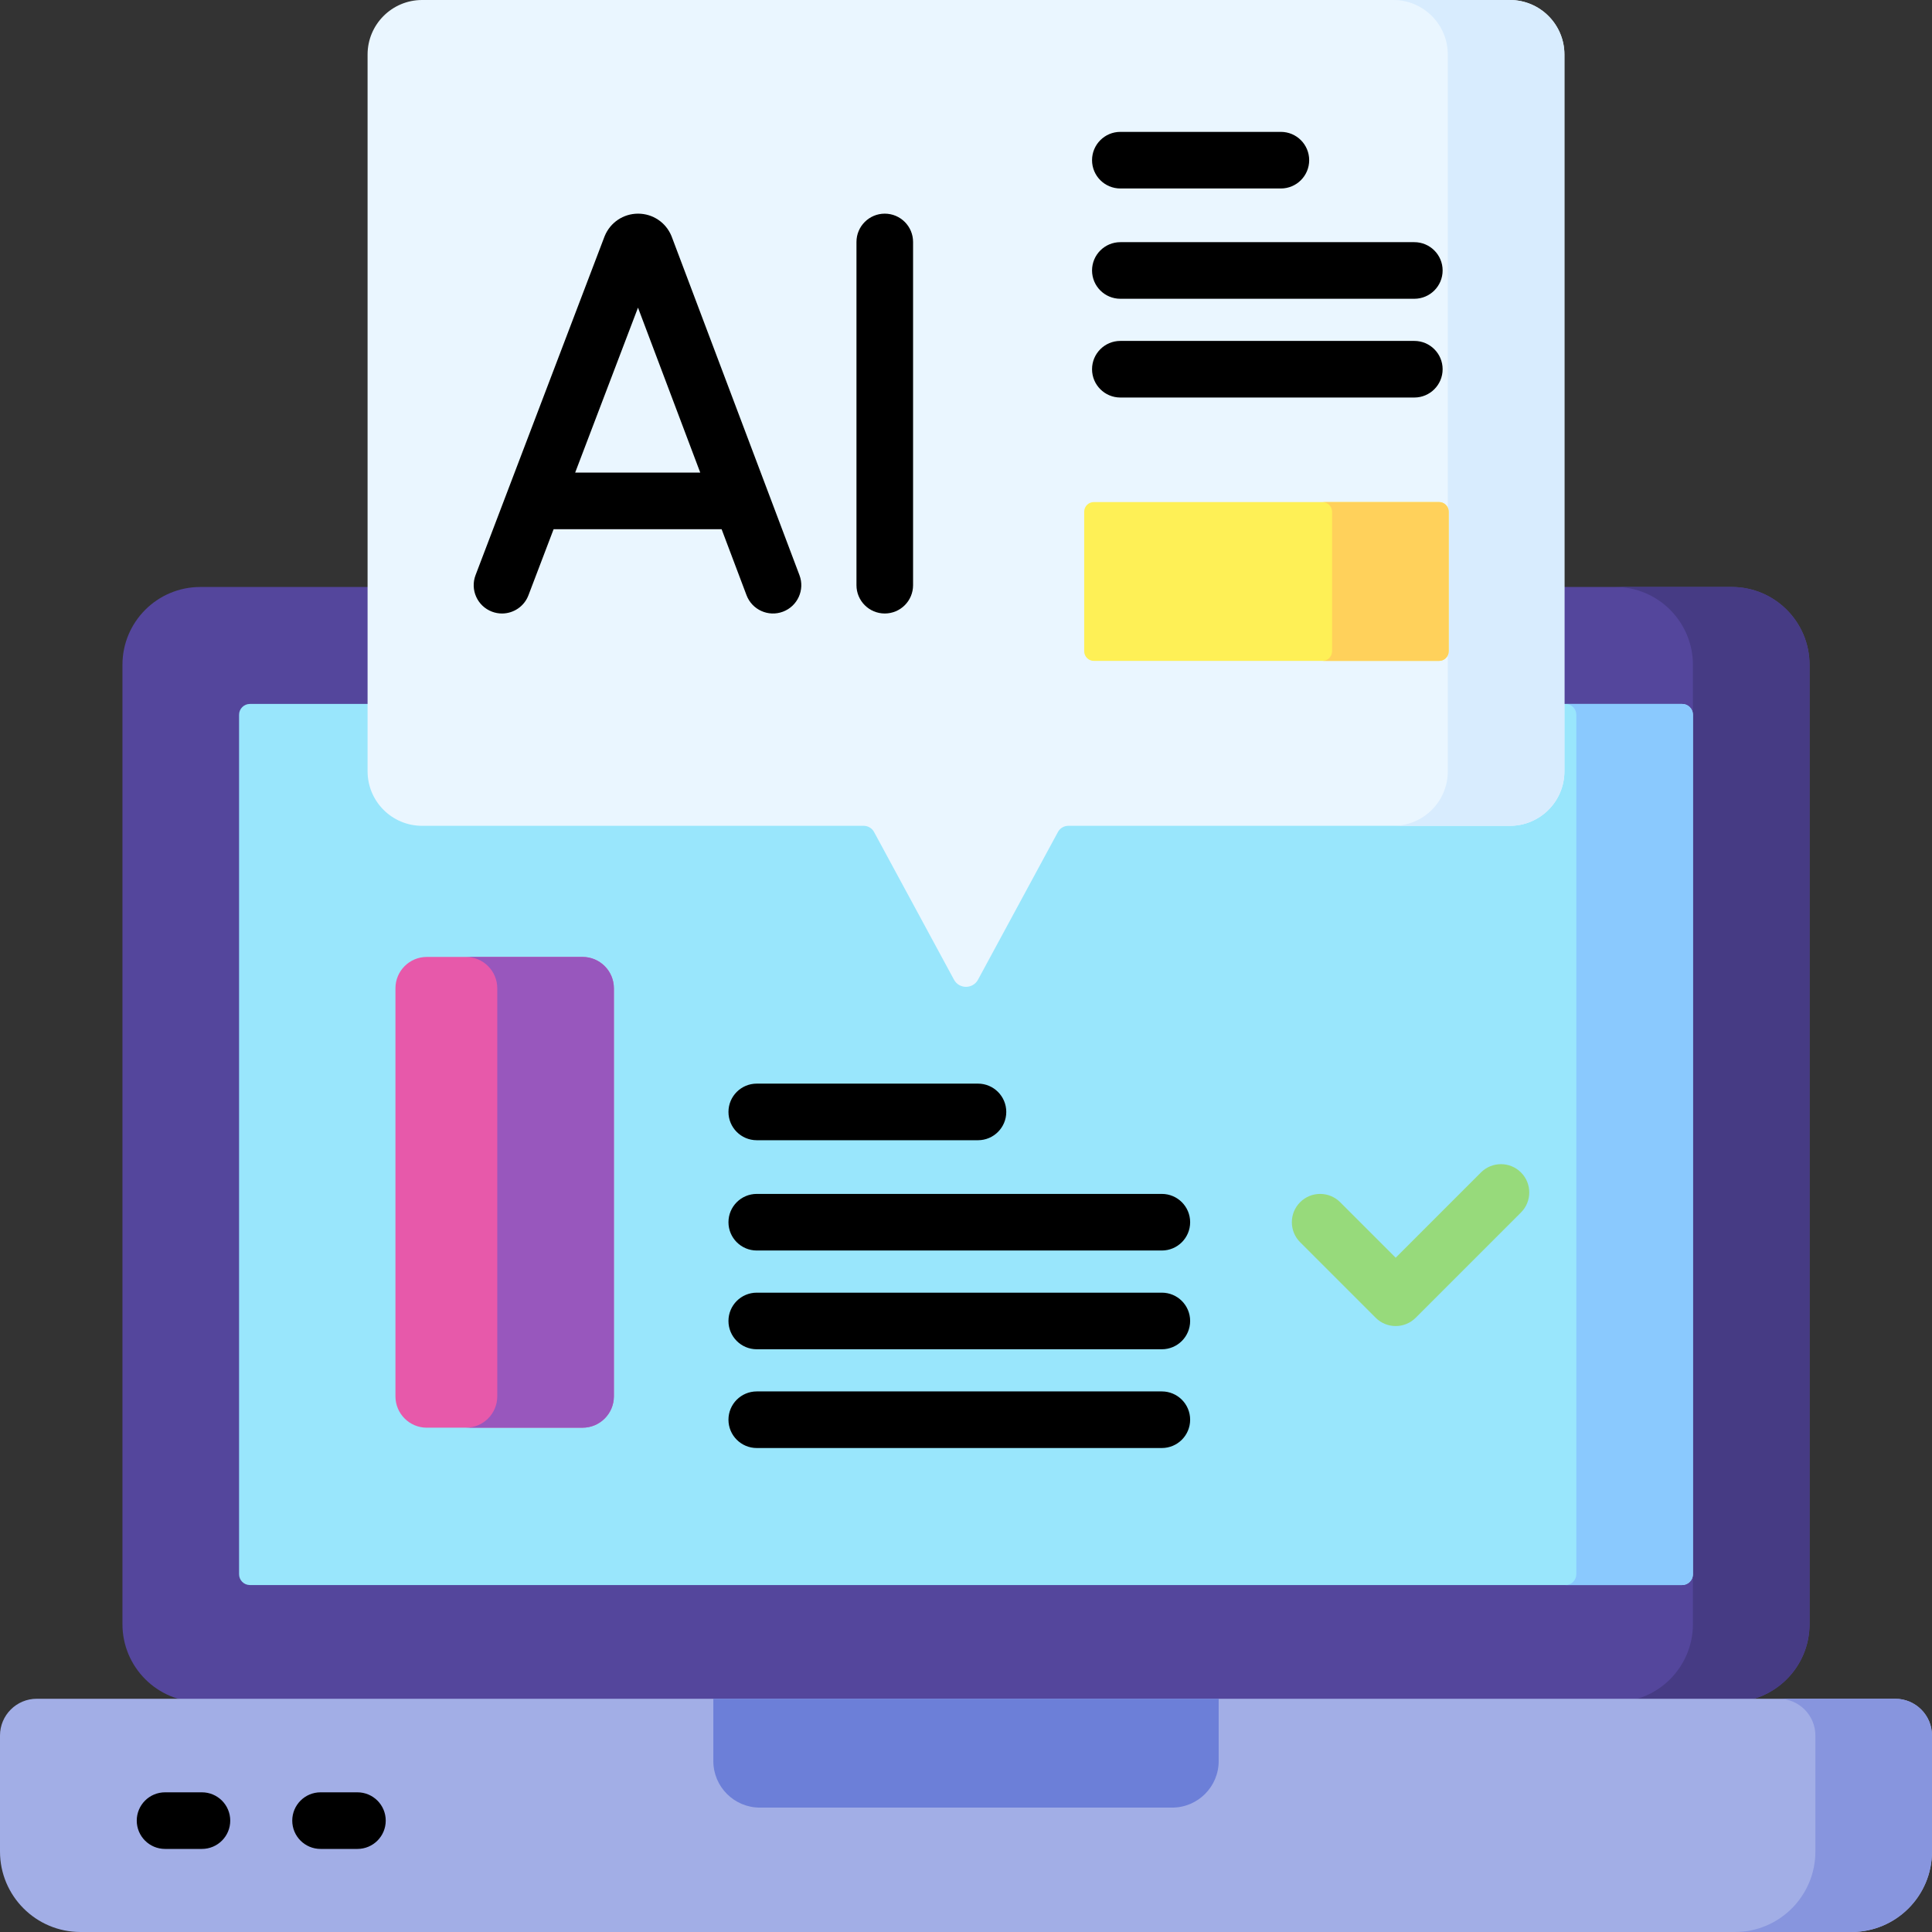 <svg height="512" viewBox="0 0 512 512" width="512" xmlns="http://www.w3.org/2000/svg"><rect x="0" y="0" width="512" height="512" fill="#333333" stroke="none"/><g><path d="m458.916 451.048h-405.832c-11.396 0-20.634-9.238-20.634-20.634v-254.223c0-11.396 9.238-20.634 20.634-20.634h405.831c11.396 0 20.634 9.238 20.634 20.634v254.223c0 11.396-9.238 20.634-20.633 20.634z" fill="#54469c" /><path d="m458.946 155.557h-30.906c11.379 0 20.604 9.251 20.604 20.664v254.163c0 11.412-9.225 20.664-20.604 20.664h30.905c11.379 0 20.604-9.251 20.604-20.664v-254.163c0-11.412-9.224-20.664-20.603-20.664z" fill="#463b84" /><path d="m63.356 417.189v-227.773c0-1.581 1.282-2.864 2.864-2.864h379.56c1.582 0 2.864 1.282 2.864 2.864v227.772c0 1.582-1.282 2.864-2.864 2.864h-379.56c-1.582 0-2.864-1.282-2.864-2.863z" fill="#99e6fc" /><path d="m445.784 186.553h-30.905c1.579 0 2.859 1.284 2.859 2.868v227.764c0 1.584-1.28 2.868-2.859 2.868h30.905c1.579 0 2.859-1.284 2.859-2.868v-227.764c.001-1.584-1.279-2.868-2.859-2.868z" fill="#8ac9fe" /><path d="m490.673 512h-469.346c-11.779 0-21.327-9.548-21.327-21.327v-30.738c0-5.383 4.364-9.747 9.747-9.747h492.507c5.383 0 9.747 4.364 9.747 9.747v30.738c-.001 11.779-9.549 21.327-21.328 21.327z" fill="#a2aee6" /><path d="m502.253 450.189h-30.905c5.383 0 9.747 4.364 9.747 9.746v30.738c0 11.778-9.548 21.327-21.327 21.327h30.905c11.778 0 21.327-9.548 21.327-21.327v-30.738c0-5.382-4.364-9.746-9.747-9.746z" fill="#8795de" /><path d="m189.038 450.189h133.924v16.507c0 6.814-5.524 12.338-12.338 12.338h-109.247c-6.814 0-12.338-5.524-12.338-12.338v-16.507z" fill="#6c7fd8" /><path d="m154.375 378.354h-41.266c-4.59 0-8.311-3.721-8.311-8.311v-108.133c0-4.59 3.721-8.311 8.311-8.311h41.266c4.59 0 8.311 3.721 8.311 8.311v108.133c-.001 4.59-3.721 8.311-8.311 8.311z" fill="#e759aa" /><path d="m154.375 253.599h-30.905c4.59 0 8.311 3.721 8.311 8.311v108.133c0 4.59-3.721 8.311-8.311 8.311h30.905c4.59 0 8.311-3.721 8.311-8.311v-108.133c-.001-4.59-3.721-8.311-8.311-8.311z" fill="#9857bd" /><g><path d="m53.516 474.984h-9.775c-4.142 0-7.5 3.358-7.5 7.5s3.358 7.5 7.5 7.5h9.775c4.142 0 7.5-3.358 7.5-7.5s-3.358-7.5-7.5-7.5z" /><path d="m94.723 474.984h-9.774c-4.142 0-7.5 3.358-7.5 7.5s3.358 7.5 7.5 7.5h9.774c4.142 0 7.5-3.358 7.5-7.5s-3.358-7.5-7.5-7.5z" /></g><g><path d="m200.55 302.171h58.622c4.142 0 7.5-3.358 7.5-7.5s-3.358-7.5-7.5-7.5h-58.622c-4.142 0-7.5 3.358-7.5 7.5s3.358 7.5 7.5 7.5z" /><path d="m200.55 331.399h107.35c4.142 0 7.5-3.358 7.5-7.5s-3.358-7.5-7.5-7.5h-107.35c-4.142 0-7.5 3.358-7.5 7.5s3.358 7.5 7.5 7.5z" /><path d="m307.9 342.57h-107.35c-4.142 0-7.5 3.358-7.5 7.5s3.358 7.5 7.5 7.5h107.35c4.142 0 7.5-3.358 7.5-7.5s-3.358-7.5-7.5-7.5z" /><path d="m307.9 368.741h-107.35c-4.142 0-7.5 3.358-7.5 7.5s3.358 7.5 7.5 7.5h107.35c4.142 0 7.5-3.358 7.5-7.5s-3.358-7.5-7.5-7.5z" /></g><path d="m403.075 310.711c-2.929-2.929-7.678-2.929-10.606 0l-22.599 22.599-14.714-14.714c-2.929-2.929-7.678-2.929-10.606 0-2.929 2.929-2.929 7.678 0 10.606l20.018 20.018c1.464 1.464 3.384 2.197 5.303 2.197s3.839-.732 5.303-2.197l27.902-27.902c2.928-2.929 2.928-7.678-.001-10.607z" fill="#97da7b" /><path d="m414.586 14.451v189.949c0 7.981-6.47 14.451-14.451 14.451h-117.024c-1.147 0-2.202.629-2.748 1.637l-21.179 39.136c-1.369 2.53-5 2.53-6.369 0l-21.179-39.136c-.546-1.009-1.601-1.637-2.748-1.637h-117.023c-7.981 0-14.451-6.47-14.451-14.451v-189.949c0-7.981 6.47-14.451 14.451-14.451h288.27c7.981 0 14.451 6.47 14.451 14.451z" fill="#eaf6ff" /><g><path d="m400.135 0h-30.905c7.981 0 14.451 6.47 14.451 14.451v189.95c0 7.981-6.47 14.451-14.451 14.451h30.905c7.981 0 14.451-6.47 14.451-14.451v-189.95c0-7.981-6.47-14.451-14.451-14.451z" fill="#d8ecfe" /></g><path d="m287.324 172.583v-36.97c0-1.416 1.148-2.563 2.563-2.563h91.466c1.416 0 2.563 1.148 2.563 2.563v36.97c0 1.416-1.148 2.563-2.563 2.563h-91.466c-1.415 0-2.563-1.148-2.563-2.563z" fill="#fef056" /><path d="m381.354 133.05h-30.905c1.416 0 2.563 1.148 2.563 2.563v36.97c0 1.416-1.148 2.563-2.563 2.563h30.905c1.416 0 2.563-1.148 2.563-2.563v-36.97c0-1.416-1.148-2.563-2.563-2.563z" fill="#ffd15b" /><g><g><path d="m178.022 62.75c-.026-.069-.053-.137-.081-.205-1.48-3.6-4.951-5.924-8.842-5.924h-.009c-3.895.003-7.366 2.335-8.841 5.94-.023.057-.046.114-.068.171l-34.156 89.681c-1.474 3.871.468 8.204 4.339 9.678.879.335 1.781.493 2.668.493 3.022 0 5.871-1.84 7.01-4.833l6.667-17.505h44.526l6.598 17.483c1.463 3.875 5.788 5.832 9.665 4.369 3.875-1.462 5.832-5.79 4.369-9.665zm-25.599 62.498 16.652-43.722 16.5 43.722z" /><path d="m234.474 56.621c-4.142 0-7.5 3.358-7.5 7.5v90.962c0 4.142 3.358 7.5 7.5 7.5s7.5-3.358 7.5-7.5v-90.962c0-4.142-3.358-7.5-7.5-7.5z" /></g><g><path d="m296.903 49.949h42.544c4.142 0 7.5-3.358 7.5-7.5s-3.358-7.5-7.5-7.5h-42.544c-4.142 0-7.5 3.358-7.5 7.5s3.358 7.5 7.5 7.5z" /><path d="m296.903 79.177h77.908c4.142 0 7.5-3.358 7.5-7.5s-3.358-7.5-7.5-7.5h-77.908c-4.142 0-7.5 3.358-7.5 7.5s3.358 7.5 7.5 7.5z" /><path d="m374.811 90.348h-77.908c-4.142 0-7.5 3.358-7.5 7.5s3.358 7.5 7.5 7.5h77.908c4.142 0 7.5-3.358 7.5-7.5s-3.358-7.5-7.5-7.5z" /></g></g></g></svg>
